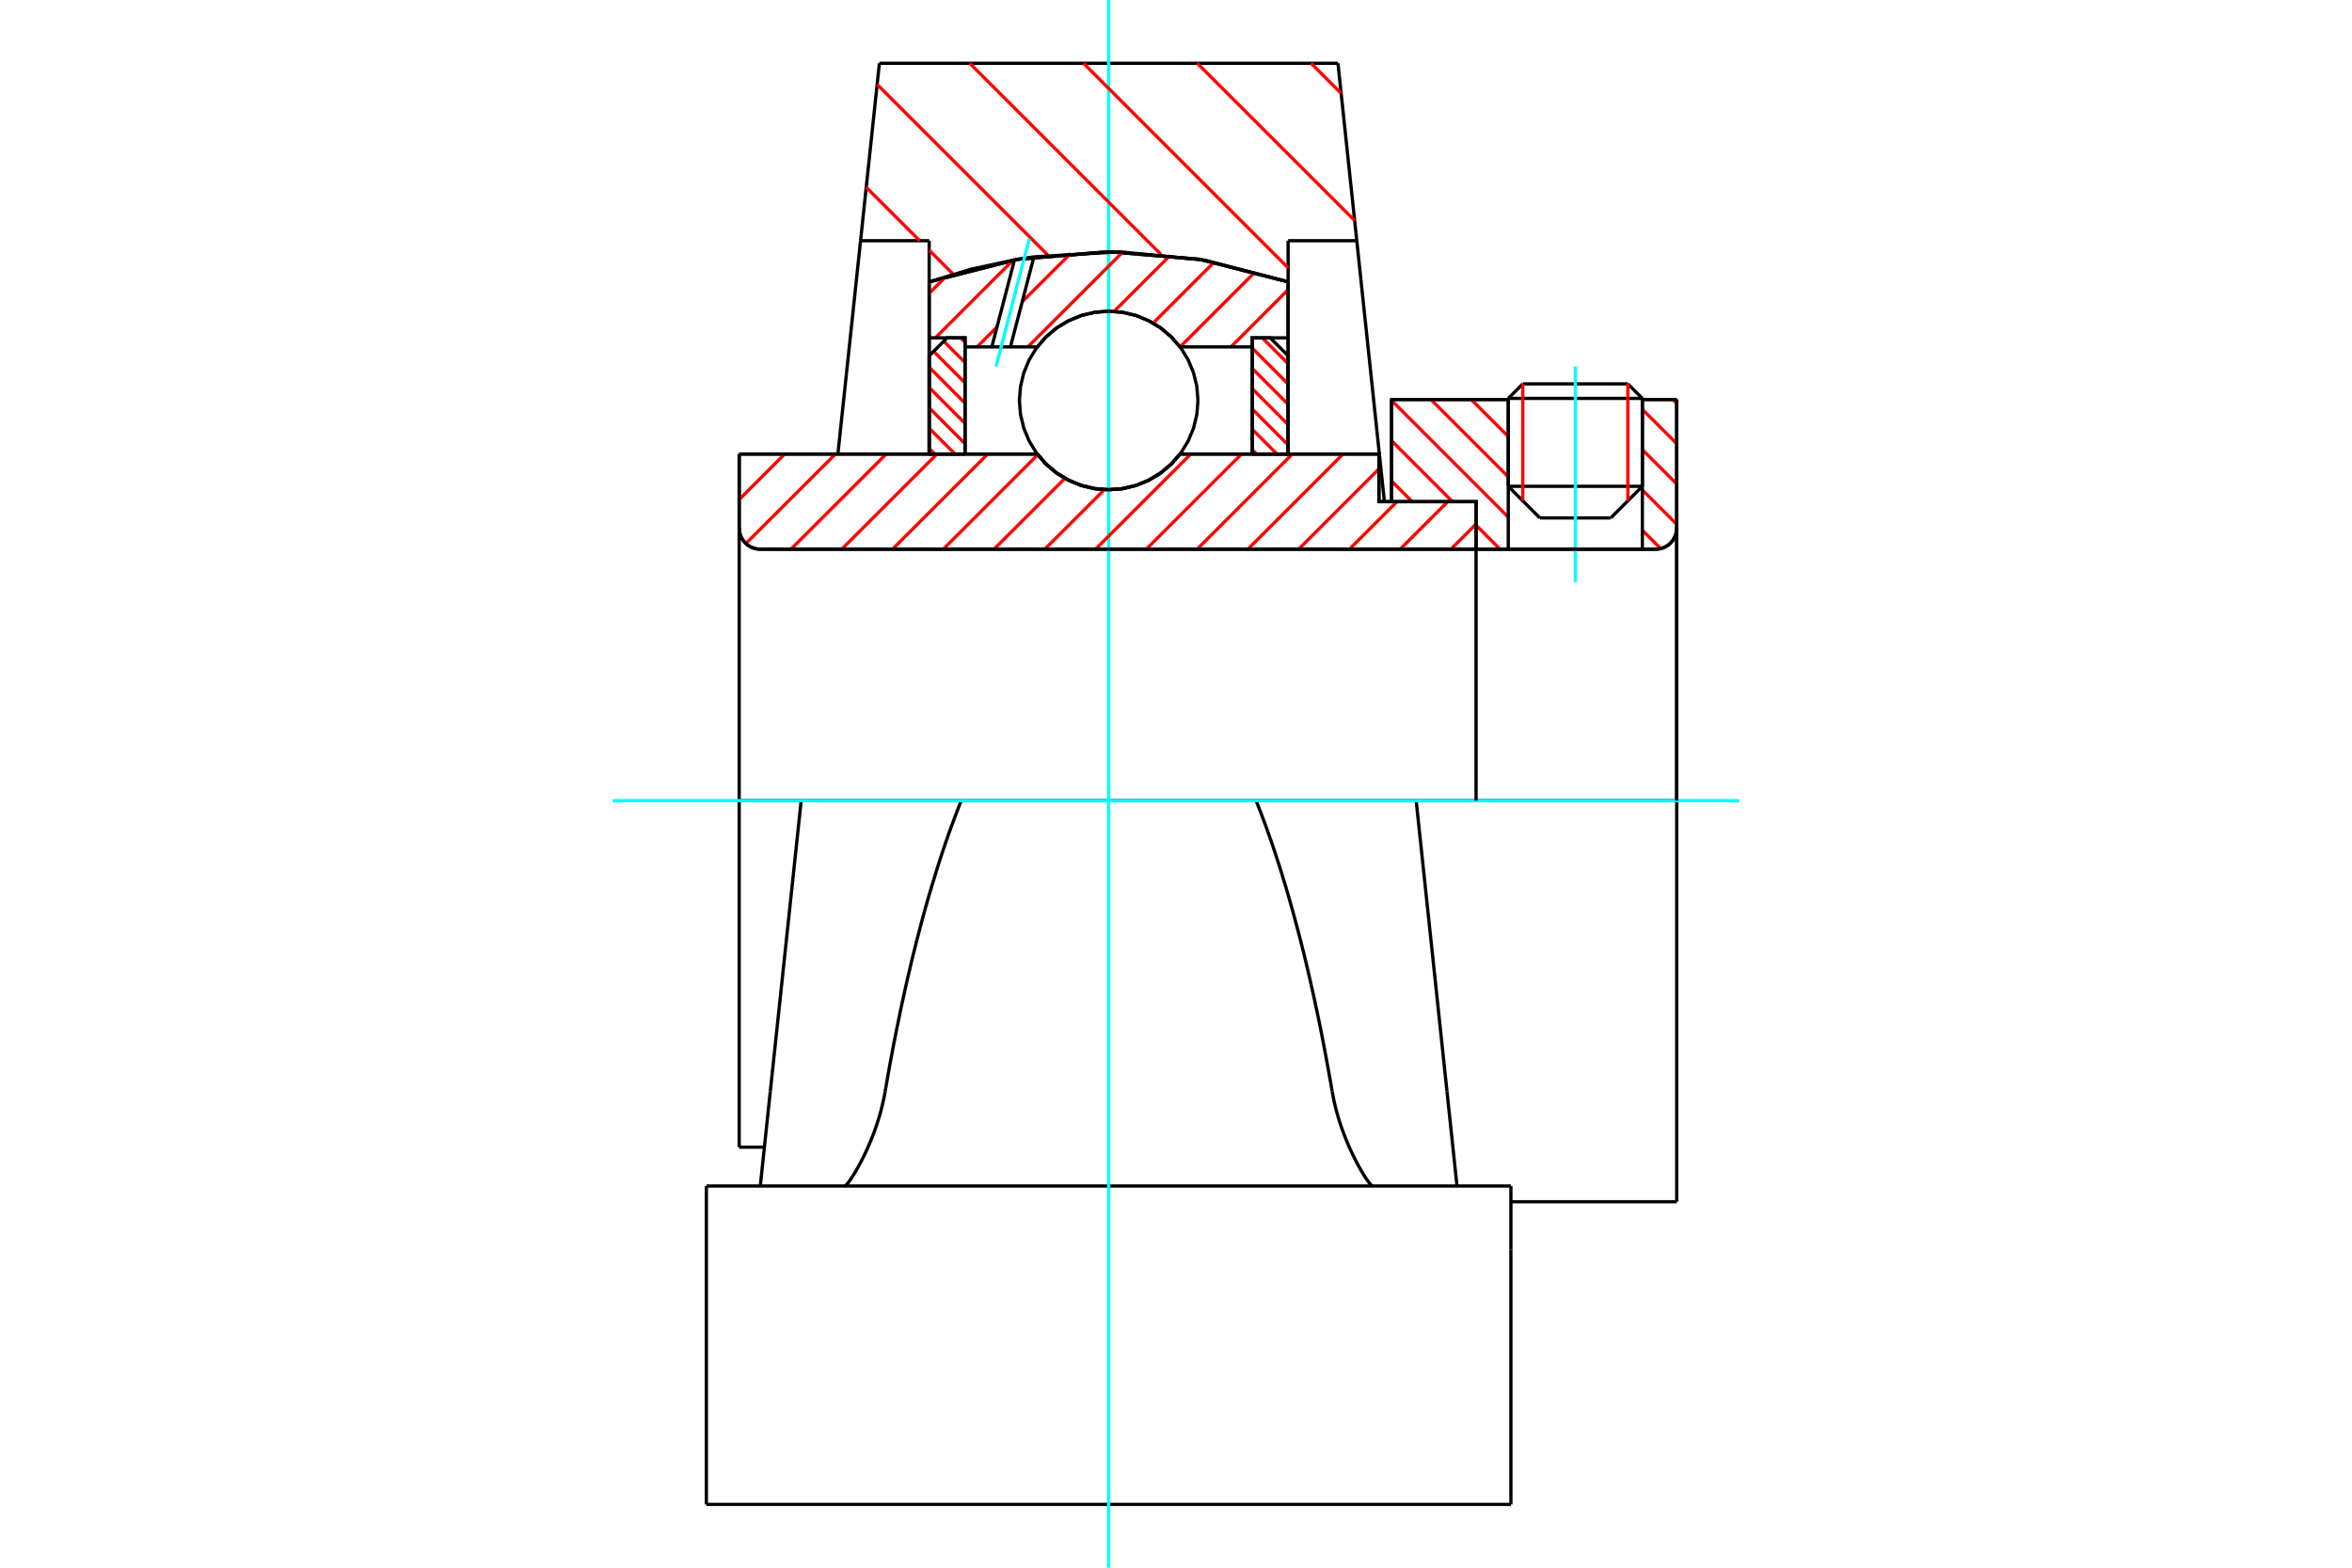 <?xml version="1.0" standalone="no"?>
<!DOCTYPE svg PUBLIC "-//W3C//DTD SVG 1.1//EN"
	"http://www.w3.org/Graphics/SVG/1.1/DTD/svg11.dtd">
<svg xmlns="http://www.w3.org/2000/svg" height="100%" width="100%" viewBox="0 0 36000 24000">
	<rect x="-1800" y="-1200" width="39600" height="26400" style="fill:#FFF"/>
	<g style="fill:none; fill-rule:evenodd" transform="matrix(1 0 0 1 0 0)">
		<g style="fill:none; stroke:#000; stroke-width:50; shape-rendering:geometricPrecision">
			<line x1="21106" y1="7680" x2="21300" y2="7680"/>
			<line x1="21106" y1="6951" x2="21106" y2="7680"/>
			<line x1="12263" y1="12257" x2="11314" y2="12257"/>
			<line x1="11314" y1="17562" x2="11314" y2="12257"/>
			<line x1="11314" y1="6951" x2="15876" y2="6951"/>
			<line x1="18062" y1="6951" x2="21106" y2="6951"/>
			<polyline points="15876,6951 16015,7109 16177,7245 16358,7353 16554,7433 16759,7481 16969,7497 17180,7481 17385,7433 17580,7353 17761,7245 17923,7109 18062,6951"/>
			<polyline points="11314,8085 11318,8136 11330,8185 11349,8232 11376,8275 11409,8314 11447,8347 11490,8373 11537,8393 11587,8404 11637,8408"/>
			<line x1="11314" y1="8085" x2="11314" y2="12257"/>
			<line x1="11314" y1="8085" x2="11314" y2="6951"/>
			<line x1="25138" y1="7445" x2="25138" y2="6116"/>
			<line x1="24654" y1="7929" x2="25138" y2="7445"/>
			<line x1="23086" y1="7445" x2="23570" y2="7929"/>
			<line x1="23086" y1="6116" x2="23086" y2="7445"/>
			<line x1="23086" y1="6116" x2="21300" y2="6116"/>
			<line x1="21300" y1="7680" x2="21300" y2="6116"/>
			<line x1="25340" y1="8408" x2="11637" y2="8408"/>
			<polyline points="25340,8408 25391,8404 25440,8393 25487,8373 25530,8347 25569,8314 25602,8275 25628,8232 25648,8185 25660,8136 25664,8085"/>
			<line x1="25664" y1="6116" x2="25664" y2="8085"/>
			<line x1="25664" y1="6116" x2="25138" y2="6116"/>
			<polyline points="25664,18398 25664,12257 21676,12257"/>
			<line x1="25664" y1="8085" x2="25664" y2="12257"/>
			<line x1="23086" y1="7445" x2="25138" y2="7445"/>
			<line x1="25138" y1="6099" x2="23086" y2="6099"/>
			<line x1="23308" y1="5877" x2="24916" y2="5877"/>
			<line x1="24654" y1="7929" x2="23570" y2="7929"/>
			<line x1="11314" y1="17562" x2="11700" y2="17562"/>
			<line x1="23126" y1="18398" x2="25664" y2="18398"/>
			<line x1="23086" y1="6099" x2="23086" y2="6116"/>
			<line x1="25138" y1="6116" x2="25138" y2="6099"/>
			<line x1="23308" y1="5877" x2="23086" y2="6099"/>
			<line x1="25138" y1="6099" x2="24916" y2="5877"/>
			<line x1="14713" y1="12257" x2="12263" y2="12257"/>
			<line x1="19226" y1="12257" x2="14713" y2="12257"/>
			<line x1="21676" y1="12257" x2="19226" y2="12257"/>
			<line x1="20767" y1="3685" x2="19716" y2="3685"/>
			<line x1="20479" y1="969" x2="20767" y2="3685"/>
			<line x1="13460" y1="969" x2="20479" y2="969"/>
			<line x1="13172" y1="3685" x2="13460" y2="969"/>
			<line x1="14222" y1="3685" x2="13172" y2="3685"/>
			<line x1="14222" y1="4315" x2="14222" y2="3685"/>
			<polyline points="19716,4315 18362,3970 16969,3853 15576,3970 14222,4315"/>
			<line x1="19716" y1="3685" x2="19716" y2="4315"/>
			<polyline points="19226,12257 19265,12357 19305,12459 19344,12564 19383,12669 19421,12777 19459,12886 19497,12997 19534,13109 19571,13224 19608,13339 19644,13457 19680,13576 19715,13696 19750,13818 19785,13942 19819,14067 19853,14194 19887,14322 19920,14452 19953,14583 19985,14716 20017,14850 20048,14985 20079,15122 20110,15260 20140,15399 20170,15540 20199,15682 20228,15825 20256,15970 20284,16116 20311,16263 20338,16411 20365,16561 20391,16711"/>
			<line x1="22148" y1="16711" x2="21676" y2="12257"/>
			<line x1="14222" y1="6951" x2="14222" y2="4315"/>
			<line x1="12825" y1="6951" x2="13172" y2="3685"/>
			<line x1="11790" y1="16711" x2="11637" y2="18157"/>
			<line x1="12263" y1="12257" x2="11790" y2="16711"/>
			<line x1="19716" y1="4315" x2="19716" y2="6951"/>
			<line x1="10812" y1="18157" x2="23126" y2="18157"/>
			<polyline points="13548,16711 13574,16561 13600,16411 13627,16263 13655,16116 13682,15970 13711,15825 13740,15682 13769,15540 13798,15399 13829,15260 13859,15122 13890,14985 13922,14850 13953,14716 13986,14583 14018,14452 14052,14322 14085,14194 14119,14067 14153,13942 14188,13818 14223,13696 14259,13576 14295,13457 14331,13339 14367,13224 14404,13109 14442,12997 14479,12886 14517,12777 14556,12669 14595,12564 14634,12459 14673,12357 14713,12257"/>
			<polyline points="12926,18157 12932,18155 12939,18151 12948,18144 12958,18135 12969,18122 12982,18107 12995,18089 13010,18068 13027,18045 13044,18018 13062,17990 13081,17958 13101,17925 13122,17889 13143,17851 13165,17810 13187,17768 13209,17724 13232,17679 13254,17632 13276,17584 13298,17534 13320,17482 13343,17427 13365,17371 13387,17312 13408,17252 13429,17189 13449,17125 13469,17059 13487,16992 13504,16923 13520,16854 13535,16783 13548,16711"/>
			<polyline points="20391,16711 20404,16783 20418,16854 20434,16923 20451,16992 20470,17059 20489,17125 20509,17189 20530,17252 20552,17312 20574,17371 20596,17427 20618,17482 20640,17534 20662,17584 20684,17632 20707,17679 20729,17724 20751,17768 20773,17810 20795,17851 20816,17889 20837,17925 20857,17958 20876,17990 20894,18018 20912,18045 20928,18068 20943,18089 20957,18107 20969,18122 20981,18135 20991,18144 20999,18151 21006,18155 21012,18157"/>
			<line x1="22301" y1="18157" x2="22148" y2="16711"/>
			<line x1="10812" y1="23031" x2="23126" y2="23031"/>
			<line x1="20767" y1="3685" x2="21190" y2="7680"/>
			<line x1="23126" y1="19132" x2="23126" y2="18157"/>
			<line x1="23126" y1="23031" x2="23126" y2="19132"/>
			<polyline points="10812,23031 10812,19132 10812,18157"/>
		</g>
		<g style="fill:none; stroke:#0FF; stroke-width:50; shape-rendering:geometricPrecision">
			<line x1="24112" y1="8913" x2="24112" y2="5611"/>
			<line x1="16969" y1="24000" x2="16969" y2="0"/>
			<line x1="9376" y1="12257" x2="26624" y2="12257"/>
		</g>
		<g style="fill:none; stroke:#F00; stroke-width:50; shape-rendering:geometricPrecision">
			<line x1="20068" y1="969" x2="20527" y2="1428"/>
			<line x1="18326" y1="969" x2="20734" y2="3376"/>
			<line x1="16585" y1="969" x2="19716" y2="4100"/>
			<line x1="14843" y1="969" x2="17769" y2="3894"/>
			<line x1="13425" y1="1292" x2="16039" y2="3906"/>
			<line x1="13258" y1="2867" x2="14077" y2="3685"/>
			<line x1="14222" y1="3830" x2="14591" y2="4199"/>
		</g>
		<g style="fill:none; stroke:#000; stroke-width:50; shape-rendering:geometricPrecision">
			<polyline points="19716,4315 18362,3970 16969,3853 15576,3970 14222,4315"/>
		</g>
		<g style="fill:none; stroke:#F00; stroke-width:50; shape-rendering:geometricPrecision">
			<line x1="24916" y1="5877" x2="24916" y2="7667"/>
			<line x1="23308" y1="7667" x2="23308" y2="5877"/>
			<line x1="14222" y1="6865" x2="14307" y2="6951"/>
			<line x1="14222" y1="6555" x2="14618" y2="6951"/>
			<line x1="14222" y1="6244" x2="14771" y2="6793"/>
			<line x1="14222" y1="5933" x2="14771" y2="6482"/>
			<line x1="14222" y1="5622" x2="14771" y2="6172"/>
			<line x1="14290" y1="5379" x2="14771" y2="5861"/>
			<line x1="14445" y1="5224" x2="14771" y2="5550"/>
			<line x1="14704" y1="5172" x2="14771" y2="5239"/>
		</g>
		<g style="fill:none; stroke:#000; stroke-width:50; shape-rendering:geometricPrecision">
			<polyline points="14771,6951 14771,5172 14497,5172 14222,5447 14222,6951 14771,6951"/>
		</g>
		<g style="fill:none; stroke:#F00; stroke-width:50; shape-rendering:geometricPrecision">
			<line x1="19320" y1="5172" x2="19716" y2="5568"/>
			<line x1="19167" y1="5330" x2="19716" y2="5879"/>
			<line x1="19167" y1="5641" x2="19716" y2="6190"/>
			<line x1="19167" y1="5951" x2="19716" y2="6501"/>
			<line x1="19167" y1="6262" x2="19716" y2="6812"/>
			<line x1="19167" y1="6573" x2="19545" y2="6951"/>
			<line x1="19167" y1="6884" x2="19234" y2="6951"/>
		</g>
		<g style="fill:none; stroke:#000; stroke-width:50; shape-rendering:geometricPrecision">
			<polyline points="19167,6951 19167,5172 19442,5172 19716,5447 19716,6951 19167,6951"/>
			<polyline points="18336,6131 18319,5917 18269,5709 18187,5511 18075,5328 17935,5165 17772,5025 17590,4913 17391,4831 17183,4781 16969,4764 16755,4781 16547,4831 16349,4913 16166,5025 16003,5165 15864,5328 15752,5511 15670,5709 15620,5917 15603,6131 15620,6345 15670,6553 15752,6751 15864,6934 16003,7097 16166,7236 16349,7348 16547,7431 16755,7481 16969,7497 17183,7481 17391,7431 17590,7348 17772,7236 17935,7097 18075,6934 18187,6751 18269,6553 18319,6345 18336,6131"/>
		</g>
		<g style="fill:none; stroke:#F00; stroke-width:50; shape-rendering:geometricPrecision">
			<line x1="25604" y1="6116" x2="25664" y2="6175"/>
			<line x1="25138" y1="6267" x2="25664" y2="6792"/>
			<line x1="25138" y1="6884" x2="25664" y2="7409"/>
			<line x1="25138" y1="7501" x2="25664" y2="8026"/>
			<line x1="25138" y1="8118" x2="25419" y2="8399"/>
			<line x1="22519" y1="6116" x2="23086" y2="6683"/>
			<line x1="21902" y1="6116" x2="23086" y2="7300"/>
			<line x1="21300" y1="6131" x2="23086" y2="7917"/>
			<line x1="21300" y1="6748" x2="22232" y2="7680"/>
			<line x1="22593" y1="8041" x2="22960" y2="8408"/>
			<line x1="21300" y1="7365" x2="21615" y2="7680"/>
		</g>
		<g style="fill:none; stroke:#000; stroke-width:50; shape-rendering:geometricPrecision">
			<line x1="25664" y1="12257" x2="25664" y2="6116"/>
			<polyline points="25340,8408 25391,8404 25440,8393 25487,8373 25530,8347 25569,8314 25602,8275 25628,8232 25648,8185 25660,8136 25664,8085"/>
			<polyline points="25340,8408 25138,8408 25138,6116"/>
			<polyline points="25138,8408 23086,8408 23086,6116"/>
			<polyline points="23086,8408 22593,8408 22593,12257"/>
			<polyline points="22593,8408 22593,7680 21300,7680 21300,6116 23086,6116"/>
			<line x1="25138" y1="6116" x2="25664" y2="6116"/>
		</g>
		<g style="fill:none; stroke:#F00; stroke-width:50; shape-rendering:geometricPrecision">
			<line x1="19716" y1="4435" x2="18841" y2="5311"/>
			<line x1="19215" y1="4159" x2="18063" y2="5311"/>
			<line x1="18584" y1="4013" x2="17650" y2="4947"/>
			<line x1="17910" y1="3910" x2="17053" y2="4767"/>
			<line x1="17186" y1="3858" x2="15732" y2="5311"/>
			<line x1="16389" y1="3878" x2="15646" y2="4620"/>
			<line x1="15260" y1="5006" x2="14955" y2="5311"/>
			<line x1="15507" y1="3982" x2="14317" y2="5172"/>
			<line x1="14482" y1="4230" x2="14222" y2="4490"/>
		</g>
		<g style="fill:none; stroke:#000; stroke-width:50; shape-rendering:geometricPrecision">
			<polyline points="14222,6951 14222,5172 14222,4315"/>
			<polyline points="15528,3978 14868,4120 14222,4315"/>
			<polyline points="15825,3932 15676,3954 15528,3978"/>
			<polyline points="19716,4315 18445,3984 17137,3855 15825,3932"/>
			<polyline points="19716,4315 19716,5172 19167,5172 19167,5311 19167,6951"/>
			<polyline points="19167,5311 18062,5311 17923,5153 17761,5017 17580,4909 17385,4829 17180,4781 16969,4764 16759,4781 16554,4829 16358,4909 16177,5017 16015,5153 15876,5311 15466,5311 15181,5311 14771,5311 14771,6951"/>
			<polyline points="14771,5311 14771,5172 14222,5172"/>
			<line x1="19716" y1="5172" x2="19716" y2="6951"/>
		</g>
		<g style="fill:none; stroke:#0FF; stroke-width:50; shape-rendering:geometricPrecision">
			<line x1="15246" y1="5610" x2="15754" y2="3655"/>
		</g>
		<g style="fill:none; stroke:#000; stroke-width:50; shape-rendering:geometricPrecision">
			<line x1="15181" y1="5311" x2="15528" y2="3978"/>
			<line x1="15466" y1="5311" x2="15825" y2="3932"/>
		</g>
		<g style="fill:none; stroke:#F00; stroke-width:50; shape-rendering:geometricPrecision">
			<line x1="22593" y1="8023" x2="22208" y2="8408"/>
			<line x1="22159" y1="7680" x2="21431" y2="8408"/>
			<line x1="21382" y1="7680" x2="20654" y2="8408"/>
			<line x1="21106" y1="7179" x2="19877" y2="8408"/>
			<line x1="20557" y1="6951" x2="19100" y2="8408"/>
			<line x1="19780" y1="6951" x2="18323" y2="8408"/>
			<line x1="19003" y1="6951" x2="17545" y2="8408"/>
			<line x1="18226" y1="6951" x2="16768" y2="8408"/>
			<line x1="16904" y1="7496" x2="15991" y2="8408"/>
			<line x1="16301" y1="7322" x2="15214" y2="8408"/>
			<line x1="15884" y1="6961" x2="14437" y2="8408"/>
			<line x1="15118" y1="6951" x2="13660" y2="8408"/>
			<line x1="14341" y1="6951" x2="12883" y2="8408"/>
			<line x1="13564" y1="6951" x2="12106" y2="8408"/>
			<line x1="12787" y1="6951" x2="11416" y2="8321"/>
			<line x1="12010" y1="6951" x2="11314" y2="7647"/>
		</g>
		<g style="fill:none; stroke:#000; stroke-width:50; shape-rendering:geometricPrecision">
			<polyline points="11314,6951 11314,8085 11318,8136 11330,8185 11349,8232 11376,8275 11409,8314 11447,8347 11490,8373 11537,8393 11587,8404 11637,8408 22593,8408 22593,7680 21106,7680 21106,6951 18062,6951"/>
			<polyline points="15876,6951 16015,7109 16177,7245 16358,7353 16554,7433 16759,7481 16969,7497 17180,7481 17385,7433 17580,7353 17761,7245 17923,7109 18062,6951"/>
			<polyline points="15876,6951 11863,6951 11314,6951"/>
		</g>
	</g>
</svg>
